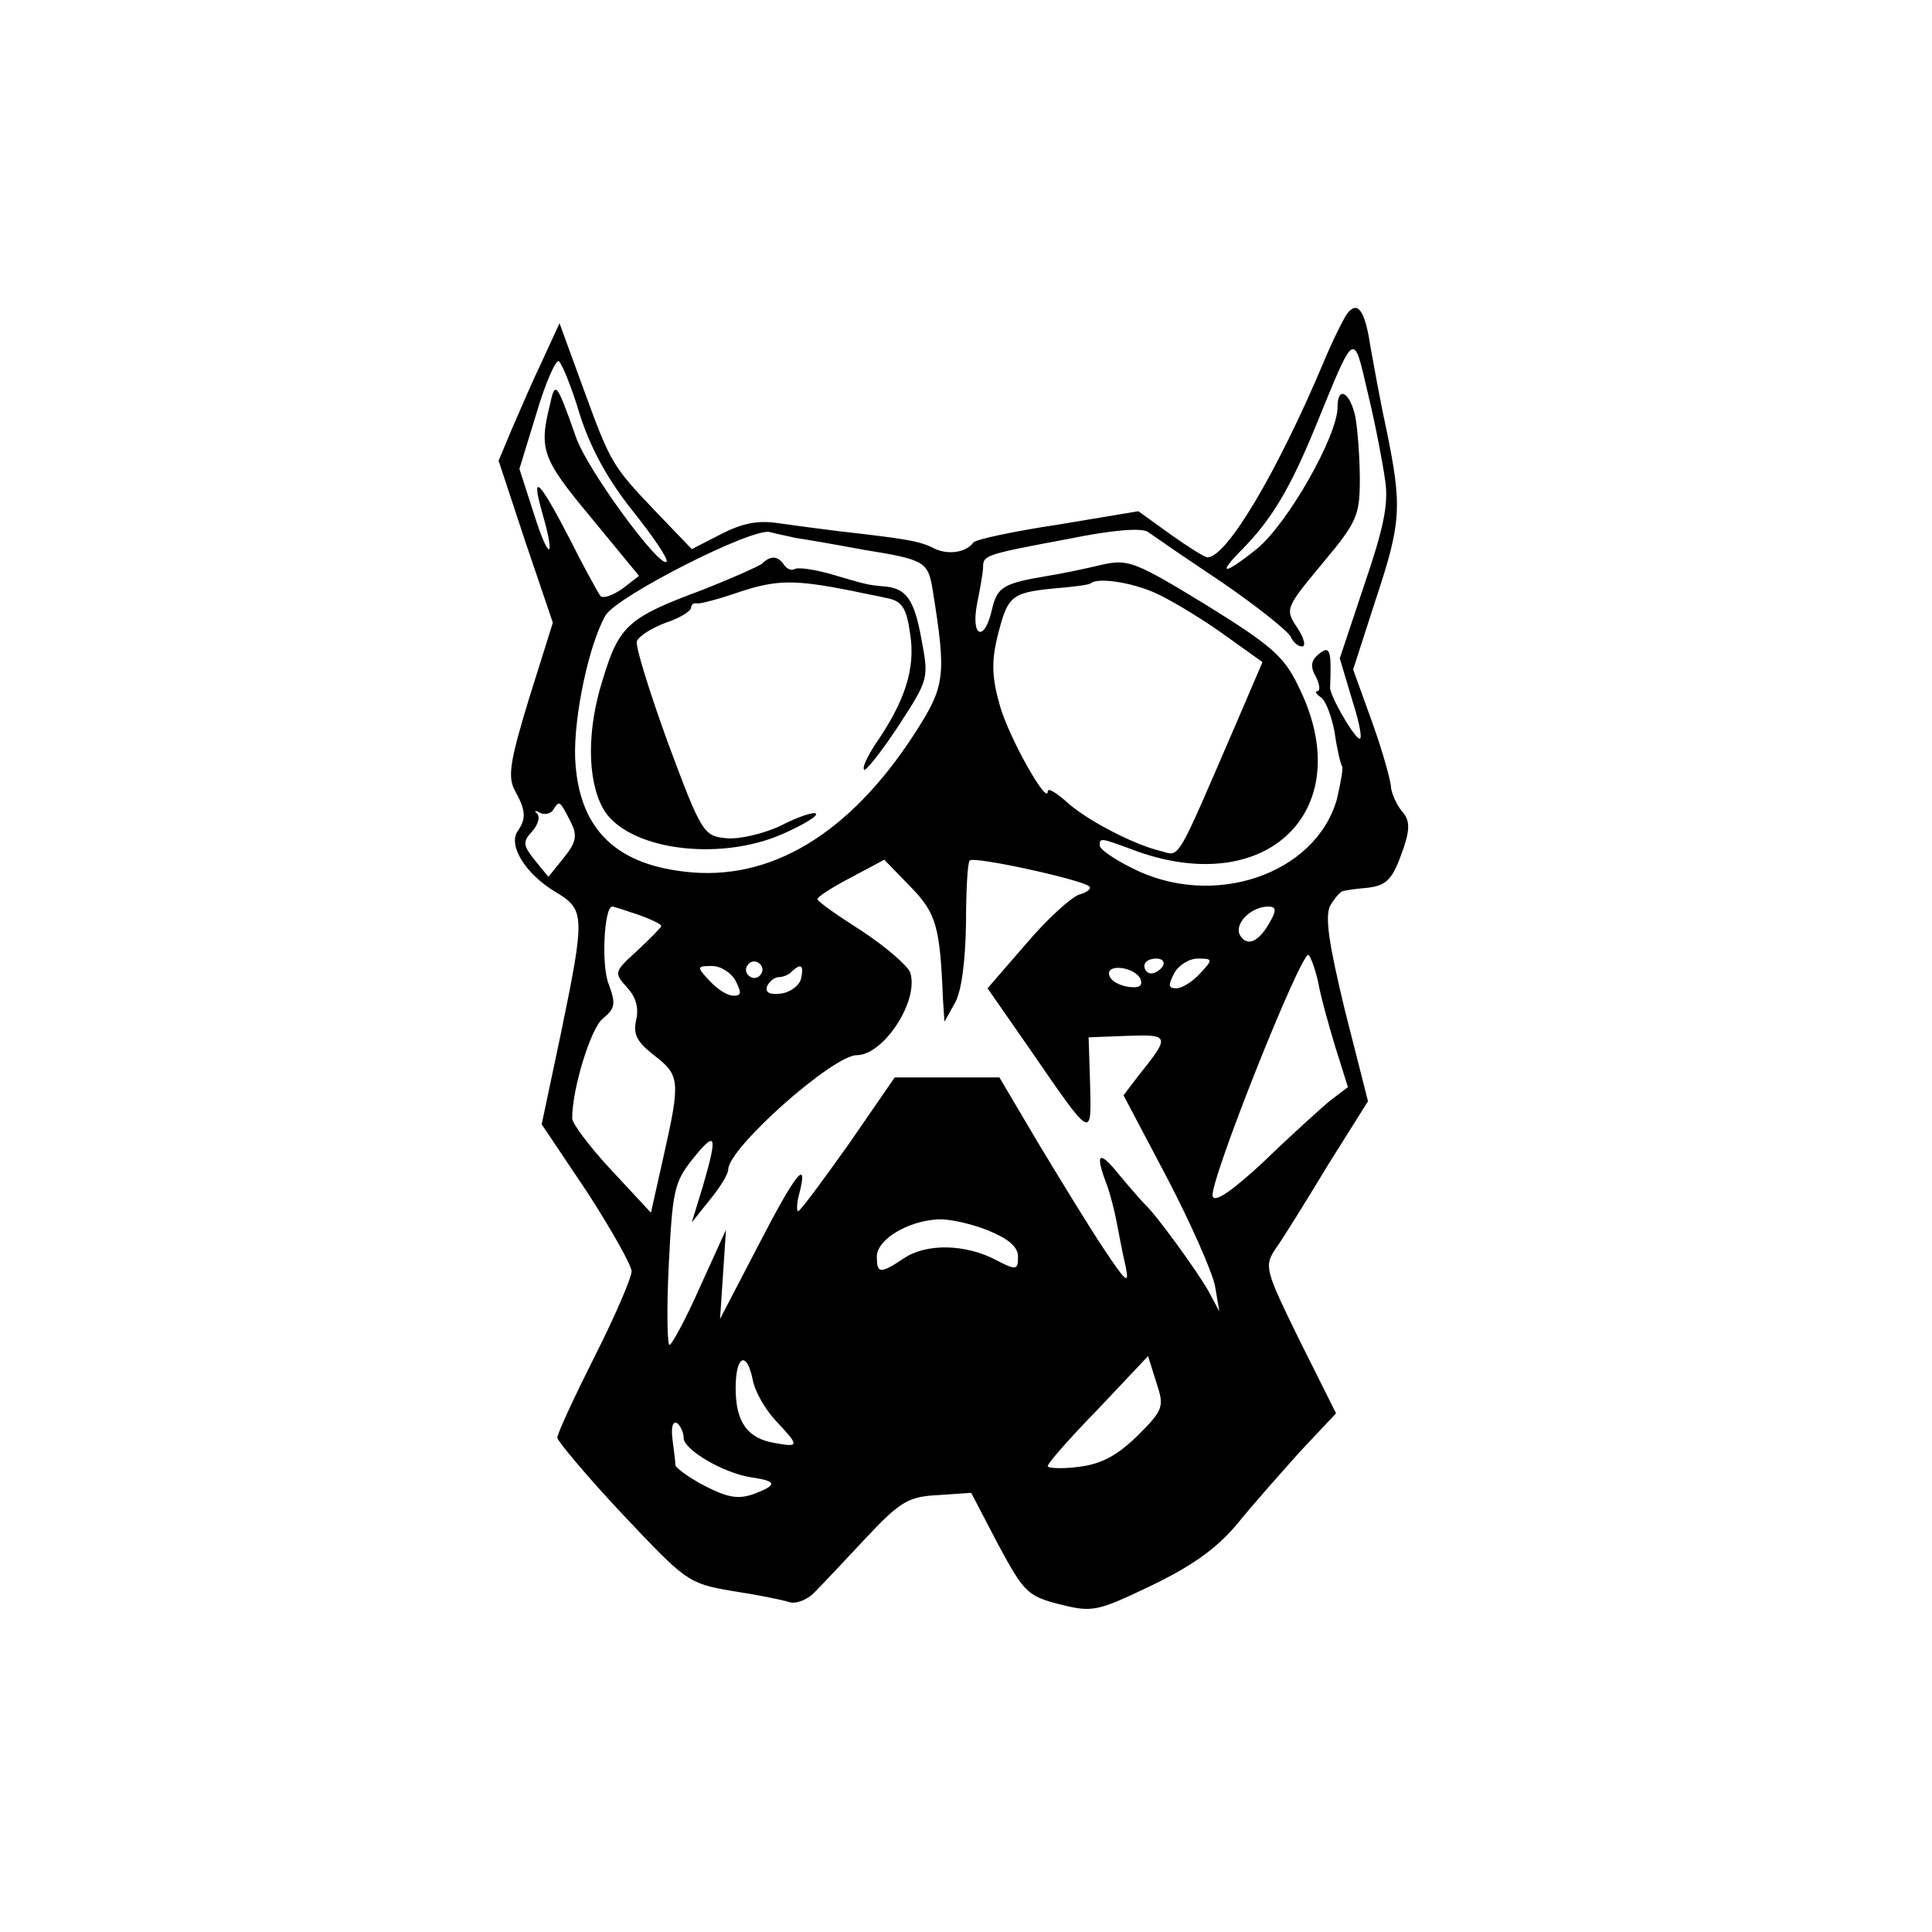 <?xml version="1.0" standalone="no"?>
<!DOCTYPE svg PUBLIC "-//W3C//DTD SVG 20010904//EN"
 "http://www.w3.org/TR/2001/REC-SVG-20010904/DTD/svg10.dtd">
<svg version="1.0" xmlns="http://www.w3.org/2000/svg"
 width="260pt" height="260pt" viewBox="0 0 260 260"
 preserveAspectRatio="xMidYMid meet">
<g transform="translate(0,260) scale(0.1,-0.1)"
fill="#000000" stroke="none">
<path d="M1813 2178 c-5 -7 -20 -37 -32 -66 -62 -147 -130 -262 -156 -262 -4
0 -26 14 -50 31 l-43 31 -108 -18 c-60 -9 -111 -20 -114 -24 -10 -14 -35 -17
-53 -8 -19 10 -39 13 -127 23 -25 3 -62 8 -83 11 -27 4 -48 0 -77 -15 l-39
-20 -48 50 c-60 63 -61 65 -99 169 l-31 85 -23 -50 c-13 -27 -31 -69 -41 -92
l-18 -43 36 -109 37 -109 -32 -102 c-26 -85 -29 -106 -19 -124 15 -27 15 -38
4 -54 -14 -19 10 -58 50 -82 40 -24 41 -30 8 -190 l-26 -123 61 -91 c33 -51
60 -99 60 -107 0 -8 -22 -60 -50 -115 -27 -54 -50 -103 -50 -109 1 -5 40 -52
88 -103 85 -90 88 -93 147 -103 33 -5 68 -12 77 -15 9 -3 25 3 35 14 10 10 41
43 69 73 46 49 57 55 97 57 l44 3 36 -69 c35 -65 40 -70 83 -81 44 -11 50 -10
123 25 54 26 87 49 115 82 21 26 60 70 86 99 l48 51 -49 98 c-47 96 -48 100
-32 124 10 14 41 64 70 112 l54 86 -31 122 c-22 91 -27 126 -20 141 6 10 14
20 18 20 4 1 17 3 30 4 29 3 36 11 51 54 9 27 8 38 -3 50 -7 9 -13 23 -14 31
0 8 -11 48 -25 87 l-26 72 30 93 c35 105 36 126 15 229 -9 41 -18 92 -22 114
-7 47 -17 61 -31 43z m51 -224 c5 -32 -2 -65 -28 -141 l-33 -99 17 -57 c10
-31 14 -54 9 -51 -9 5 -40 59 -39 69 2 50 0 57 -15 45 -11 -9 -12 -17 -4 -31
5 -10 6 -19 2 -19 -4 0 -2 -4 4 -8 7 -4 15 -26 19 -47 3 -22 8 -43 10 -46 2
-3 -2 -23 -7 -45 -29 -101 -167 -148 -276 -92 -24 12 -43 25 -43 30 0 11 0 11
51 -8 179 -63 298 60 216 223 -19 40 -37 55 -124 109 -95 58 -105 62 -140 54
-21 -5 -54 -12 -73 -15 -60 -10 -68 -15 -75 -45 -10 -45 -29 -38 -20 8 4 20 8
42 8 49 0 16 4 17 116 38 59 12 98 15 106 9 7 -5 52 -36 100 -68 48 -33 89
-66 92 -73 3 -7 10 -13 15 -13 6 0 3 11 -6 25 -17 25 -16 27 33 86 47 56 51
65 51 114 0 29 -3 67 -6 84 -7 33 -24 43 -24 13 0 -39 -68 -158 -109 -191 -45
-36 -54 -35 -18 1 38 39 63 80 97 163 54 132 51 131 71 45 10 -41 20 -94 23
-116z m-1084 89 c14 -44 36 -86 71 -130 28 -35 49 -66 46 -69 -9 -9 -107 124
-122 168 -26 74 -28 76 -35 43 -15 -60 -10 -73 55 -151 l65 -79 -22 -17 c-13
-9 -26 -14 -30 -10 -3 4 -23 40 -43 80 -40 77 -51 87 -35 31 18 -63 9 -65 -11
-2 l-20 62 23 75 c12 41 26 72 30 70 4 -3 17 -34 28 -71z m291 -167 c8 -1 49
-8 92 -16 81 -13 86 -16 92 -53 19 -118 17 -130 -24 -194 -88 -136 -195 -200
-310 -186 -96 11 -143 61 -147 153 -2 57 19 154 41 192 16 26 197 118 221 112
11 -3 27 -6 35 -8z m492 -78 c22 -11 61 -35 87 -54 l49 -35 -33 -77 c-86 -199
-77 -184 -105 -177 -37 9 -102 43 -128 68 -13 11 -23 17 -23 12 0 -20 -51 70
-64 114 -11 38 -12 59 -4 93 14 56 18 60 75 66 26 2 49 5 51 7 10 9 63 0 95
-17z m-795 -304 c9 -18 8 -27 -9 -48 l-21 -26 -18 22 c-16 20 -17 25 -4 39 8
9 11 19 7 24 -5 4 -3 5 4 1 6 -3 15 -1 18 5 8 12 8 12 23 -17z m698 -87 c3 -3
-3 -8 -14 -11 -11 -4 -43 -33 -71 -66 l-52 -60 57 -82 c84 -122 83 -122 81
-47 l-2 63 52 2 c58 2 58 0 14 -55 l-19 -25 58 -110 c32 -61 61 -127 65 -146
l6 -35 -15 28 c-14 25 -71 104 -86 117 -3 3 -18 20 -33 38 -28 35 -34 31 -18
-11 5 -13 11 -37 14 -53 3 -16 8 -42 12 -59 5 -25 0 -20 -30 25 -20 30 -59 94
-88 142 l-52 88 -70 0 -71 0 -62 -90 c-35 -49 -65 -90 -68 -90 -2 0 -2 11 2
25 12 48 -6 25 -56 -72 l-51 -98 4 60 4 60 -35 -77 c-19 -43 -38 -78 -41 -78
-3 0 -4 48 -1 108 5 98 7 111 32 142 32 40 34 33 14 -36 l-15 -49 24 30 c14
17 25 35 25 41 0 29 141 154 173 154 36 0 84 73 72 111 -3 9 -33 35 -65 56
-33 21 -60 40 -60 43 0 3 20 16 45 29 l45 24 35 -36 c35 -36 40 -53 44 -152
l2 -30 14 25 c9 16 14 55 15 106 0 44 2 83 5 86 6 6 152 -26 161 -35z m-607
-38 c17 -6 31 -13 31 -15 0 -2 -15 -17 -32 -33 -32 -29 -32 -30 -14 -50 12
-13 16 -28 12 -44 -4 -19 1 -29 24 -47 35 -27 36 -34 13 -136 l-17 -76 -53 57
c-29 31 -53 63 -53 70 0 40 25 121 41 134 17 14 18 20 8 47 -10 25 -6 104 5
104 2 0 17 -5 35 -11z m851 -8 c-15 -28 -31 -36 -41 -20 -9 15 14 39 38 39 10
0 11 -5 3 -19z m64 -83 c3 -18 14 -57 23 -87 l17 -54 -25 -19 c-13 -11 -53
-47 -88 -81 -42 -39 -66 -56 -69 -47 -6 16 119 330 129 325 3 -3 9 -19 13 -37z
m-750 11 c-3 -5 -10 -7 -15 -3 -5 3 -7 10 -3 15 3 5 10 7 15 3 5 -3 7 -10 3
-15z m541 11 c-3 -5 -10 -10 -16 -10 -5 0 -9 5 -9 10 0 6 7 10 16 10 8 0 12
-4 9 -10z m50 -10 c-10 -11 -24 -20 -32 -20 -11 0 -11 4 -3 20 6 11 20 20 32
20 20 0 21 -1 3 -20z m-625 -10 c8 -16 8 -20 -3 -20 -8 0 -22 9 -32 20 -18 19
-17 20 3 20 12 0 26 -9 32 -20z m88 3 c-2 -9 -14 -18 -26 -20 -16 -2 -22 1
-20 9 3 7 10 13 16 13 5 0 14 3 18 8 12 11 16 8 12 -10z m457 -1 c3 -9 -2 -12
-17 -10 -12 2 -23 8 -25 15 -6 17 35 12 42 -5z m-205 -338 c27 -11 40 -22 40
-35 0 -18 -2 -19 -29 -5 -41 22 -94 23 -124 3 -33 -22 -37 -21 -37 2 0 23 42
48 82 50 15 1 46 -6 68 -15z m201 -276 c-28 -27 -48 -38 -79 -42 -23 -3 -42
-2 -42 1 0 4 30 38 68 77 l67 71 11 -35 c11 -33 10 -37 -25 -72z m-518 75 c3
-16 17 -40 31 -55 32 -34 32 -36 -1 -30 -37 6 -53 28 -53 74 0 44 15 51 23 11z
m-93 -78 c0 -16 53 -47 90 -53 35 -5 37 -10 6 -22 -22 -8 -35 -6 -67 10 -21
11 -39 24 -40 28 0 4 -2 19 -4 35 -2 15 0 25 6 22 5 -4 9 -13 9 -20z"/>
<path d="M1025 1841 c-6 -4 -42 -20 -80 -35 -100 -37 -112 -48 -134 -121 -21
-66 -21 -133 0 -172 30 -56 155 -74 243 -35 27 12 47 24 44 27 -2 3 -24 -4
-47 -16 -23 -11 -57 -19 -74 -17 -30 3 -33 7 -78 128 -25 69 -44 130 -42 137
3 7 20 18 39 25 19 6 34 16 34 20 0 4 3 7 8 6 4 -1 30 6 59 16 49 16 73 16
149 1 13 -3 35 -7 48 -10 20 -4 26 -13 31 -49 7 -46 -7 -90 -48 -149 -10 -16
-17 -30 -14 -33 2 -2 23 24 46 59 41 63 41 64 31 117 -10 55 -21 69 -52 71
-21 2 -21 2 -72 17 -22 6 -43 9 -47 6 -4 -2 -10 0 -14 6 -8 12 -18 13 -30 1z"/>
</g>
</svg>
